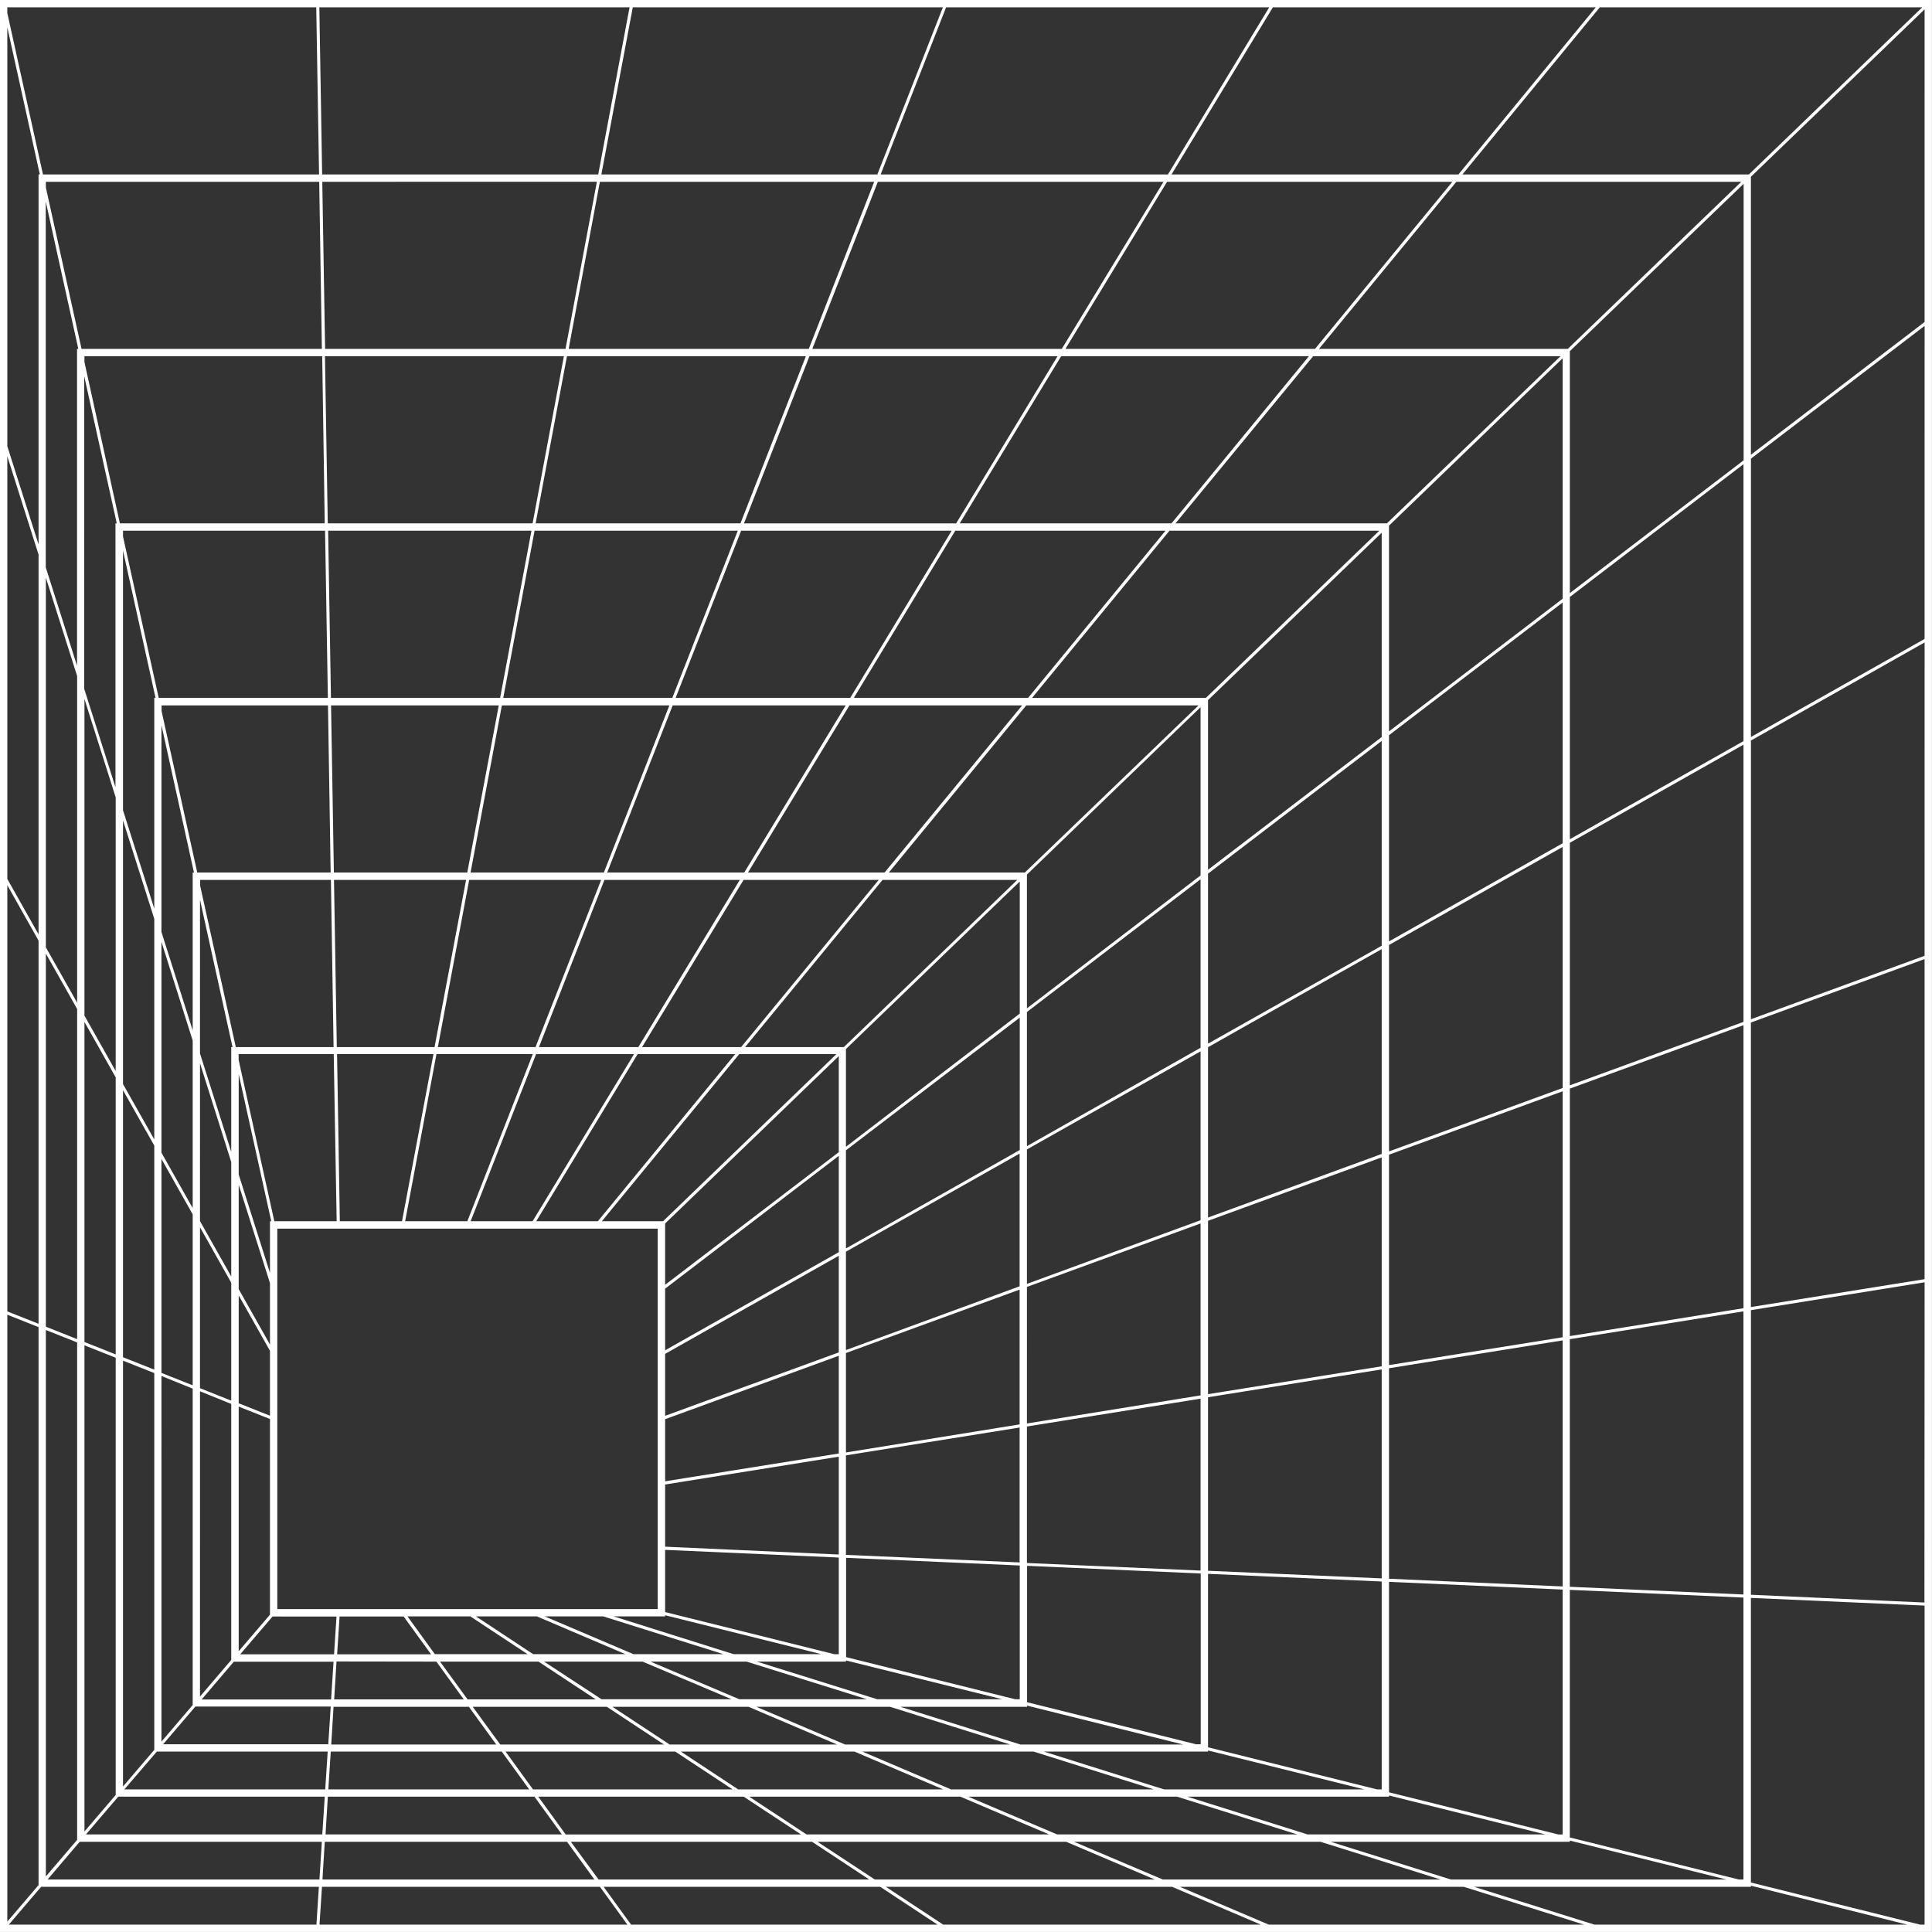 <?xml version="1.0" encoding="UTF-8" standalone="no"?><svg xmlns="http://www.w3.org/2000/svg" xmlns:xlink="http://www.w3.org/1999/xlink" data-name="Layer 1" fill="#000000" height="528.2" preserveAspectRatio="xMidYMid meet" version="1" viewBox="0.0 0.0 528.2 528.2" width="528.2" zoomAndPan="magnify"><rect x="0.0" y="0.0" width="528.2" height="528.2" fill="#333333" stroke="none"/><g id="change1_1"><path d="M0,0V528.18H528.18V0ZM478.13,47.7H399.81L437.38,2h88.15Zm48,390.42L478.7,436V358.19l47.48-7.61Zm-49.48-2.19-47.47-2.11V366.13l47.47-7.61Zm-1.27,77.92-46.2-11.5V434.66l47.47,2.11v77.08ZM426,501.53,379.75,490V432.47l47.48,2.11v66.95ZM260.19,145.09l-27.74,45.7H184.72l17.9-45.7Zm-56.79-2,17.9-45.7h67.83l-27.73,45.7ZM376.47,489.21l-46.2-11.51V430.28l47.48,2.1v56.83ZM327,476.88l-46.2-11.5V428.09l47.47,2.1v46.69ZM53.42,466.56h37l-.67,10.32H44.59Zm224.1-2-46.2-11.51V425.9L278.8,428v36.56Zm-49.47-12.32-46.21-11.51v-17l47.48,2.1v26.43ZM75.81,439.91v-104h104v104Zm52.77,2,15.65,10.33H118.89l-7.49-10.33Zm1.53,0h16.66L171,452.24H145.76Zm18.81,0h16l32.85,10.33H173.17Zm18.84,0h14.08v-.31l42.72,10.64h-24Zm14.08-19.05v-17l47.48-7.61V425Zm0-17.88V388l47.48-17.34v26.72Zm0-17.9V370.14l47.48-26.82v26.42Zm0-17.91V352.32L229.32,316v26.34Zm0-17.91V334.5l47.48-45.77V315Zm-.56-17.38H164.54l37.57-45.7h26.57Zm-17.83,0H146.6l27.73-45.7H201Zm-17.84,0H128.67l17.9-45.7h26.78Zm-17.84,0h-17l8.56-45.7h26.33Zm-17.86,0h-17l-.76-45.7h26.36Zm-17.87,0H75l-9.76-44.12v-1.58h26Zm-17.88,0h-.35V348l-8.55-26.89V293.66Zm-.35,16.91v16.8l-8.55-15.14V323.9Zm0,18.52v17.74l-8.55-3.4V354.16Zm0,18.64v53.49l-8.55,10V384.56Zm.7,54H92l-.67,10.33H65.67Zm18.33,0h17.52l7.49,10.33H92.17Zm26.46,12.33,7.49,10.32H91.36L92,454.24Zm1,0h26.92l15.65,10.32H127.83Zm28.45,0h26.93L200,464.56H164.44Zm29.08,0h26.29L237,464.56H202.12Zm29.1,0h24.35v-.32L274,464.56H239.81Zm24.35-29.18V397.89l47.48-7.61v36.88Zm0-28V369.91l47.48-17.34v36.85Zm0-28V342.2l47.48-26.82v36.29Zm0-27.78V314.49L278.8,278.2v36.21Zm0-27.8V286.8L278.8,241v36.11Zm-.57-27.25h-27l37.57-45.7h36.83Zm-28.09,0H175.54l27.74-45.7h36.95Zm-28.1,0H147.35l17.9-45.7h37Zm-28.11,0H119.71l8.56-45.7h36.08Zm-27.6,0H92.08l-.77-45.7h36.11Zm-27.61,0H64.47l-9.75-44.12v-1.58H90.47Zm-27.63,0h-.35v28.64l-8.54-26.9V246Zm-.35,31.42v31.3l-8.54-15.14V290.7Zm0,33v32.24l-8.54-3.4v-44Zm0,33.14v70l-8.54,10V380.37Zm.7,70.48H91.19l-.67,10.32H55.13Zm27.27,12.32h37l7.49,10.32H90.56Zm38.05,0h36.66l15.65,10.32H136.77Zm38.19,0h37.2l24.25,10.32h-45.8Zm39.35,0h36.55l32.85,10.32H231.06Zm39.36,0H280.8v-.32l42.72,10.64H279Zm34.62-39.31V390l47.47-7.61v47Zm0-38.15V351.84l47.47-17.35v47Zm0-38.16V314.25l47.47-26.82V333.6Zm0-37.66V276.67l47.47-36.29v46.08Zm0-37.67V239.1l47.47-45.76v46Zm-.57-37.13H243l37.57-45.69h47.1Zm-38.36,0H204.49l27.74-45.69h47.21Zm-38.36,0H166l17.9-45.69h47.31Zm-38.38,0H128.65l8.56-45.69H183Zm-37.34,0H91.28l-.77-45.69h45.85Zm-37.35,0H53.93l-9.75-44.12v-1.57H89.67Zm-37.37,0h-.35v43.15l-8.54-26.9V198.26Zm-.35,45.93v45.8l-8.54-15.14V257.51Zm0,47.52v46.74l-8.54-3.39v-58.5Zm0,47.65v86.5l-8.54,10V376.18ZM42.18,478.41l-8.55,10V372l8.55,3.39Zm.69.47H89.59l-.67,10.33H34Zm47.56,0h46.75l7.49,10.33H89.76Zm47.79,0h46.4l15.66,10.33H145.71Zm47.93,0h47.46l24.25,10.33H201.8Zm49.61,0h46.83l32.84,10.33H260Zm49.63,0h44.88v-.31L373,489.21H318.24Zm44.88-49.44V382l47.48-7.61v57.14Zm0-48.28v-47.4l47.48-17.34v57.12Zm0-48.29V286.3l47.48-26.82v56Zm0-47.54V238.85l47.48-36.29v56Zm0-47.54V191.41l47.48-45.77V201.5Zm-.57-47H282.17l37.57-45.7H377.1Zm-48.62,0H233.44l27.73-45.7h57.48Zm-97.27,0H137.59l8.56-45.7h55.56Zm-47.08,0H90.48l-.77-45.7H145.3Zm-47.09,0H43.39l-9.76-44.12v-1.58H88.87Zm-47.12,0h-.34v57.64l-8.55-26.9v-71Zm-.34,60.42v60.31l-8.55-15.14V224.31Zm0,62v61.24l-8.55-3.39v-73ZM31.63,370.29l-8.54-3.39V279.4l8.54,15.14Zm0,.91V490.73l-8.54,10V367.81Zm.7,120H88.79l-.68,10.32H23.5Zm57.3,0h56.49l7.49,10.32H89Zm57.53,0h56.15L219,501.53H154.65Zm57.67,0h57.73l24.25,10.32H220.49Zm59.88,0H321.8l32.85,10.32H289Zm59.89,0h55.15v-.32l42.72,10.64h-65Zm55.15-59.58V374.07l47.48-7.61v67.27Zm0-58.41V315.69l47.48-17.34V365.6Zm0-58.42V258.35l47.48-26.81v65.91Zm0-57.41V201l47.48-36.29v65.83Zm0-57.42V143.71l47.48-45.77v65.74Zm-.57-56.88h-57.8L359,97.39h67.63Zm-58.89,0h-57.9l27.73-45.7h67.74Zm-29-47.7L319.07,49.7h78L359.51,95.39Zm-1,0H222.08L240,49.7h78.1Zm-69.17,0H155.47L164,49.7h75Zm-.79,2-17.89,45.7h-56l8.57-45.7Zm-74.72,45.7h-56l-.77-45.7h65.33Zm-56.83,0h-56L23.09,99V97.39h65Zm-56.86,0h-.35v72.15l-8.54-26.9V102.87ZM31.63,218v74.81l-8.54-15.14V191.12ZM21.09,274.14,12.54,259V157.93l8.55,26.89Zm0,1.71v90.26l-8.55-3.4v-102Zm0,91.16v136l-8.55,10V363.62Zm.7,136.52H88l-.67,10.32H13Zm67,0h66.23l7.49,10.32H88.16Zm67.27,0H222l15.65,10.32h-74Zm67.42,0h68l24.25,10.32H239.17Zm70.14,0H361l32.85,10.32H317.91Zm70.15,0h65.42v-.32L472,513.85H396.66Zm65.42-138.25V297.62l47.47-17.34v77.38Zm0-68.56V230.41l47.47-26.82v75.79Zm0-67.28V163.21l47.47-36.3v75.71Zm0-67.29V96L476.7,50.25v75.6Zm-.57-66.76H360.6L398.16,49.7h77.9ZM398.72,47.7H320.28L348,2h88.28Zm-79.42,0H240.76L258.66,2H347Zm-79.44,0H164.41L173,2h84.78Zm-76.31,0H88.07L87.31,2h84.81Zm-.37,2-8.57,45.69H88.88L88.11,49.7ZM88,95.39H22.3L12.54,51.27V49.7H87.27Zm-66.59,0h-.35V182l-8.55-26.89v-100ZM10.54,47.7V148.85L2,122V7.47L10.89,47.7Zm0,103.93V255.45L2,240.3V124.73Zm0,105.53V361.92L2,358.53V242ZM2,359.43l8.54,3.4V515.38L2,525.36Zm9.24,156.42H87.18l-.67,10.33H2.41Zm76.79,0h76l7.49,10.33H87.35Zm77,0h75.63l15.65,10.33H172.53Zm77.16,0h78.26l24.25,10.33H257.85Zm80.4,0h77.62l32.85,10.33H346.85Zm80.43,0H478.7v-.31l42.72,10.64H435.87Zm75.67-1.18V436.86l47.48,2.1v87.22H524.9Zm47.48-164.95-47.48,7.62V279.55l47.48-17.34Zm0-88.41L478.7,278.65V202.46l47.48-26.82Zm0-86.63L478.7,201.49v-76.1l47.48-36.3Zm0-86.65-47.48,36.3v-76L526.18,2.55ZM86.46,2l.77,45.7H11.75L2,3.57V2Z" fill="#ffffff"/></g></svg>